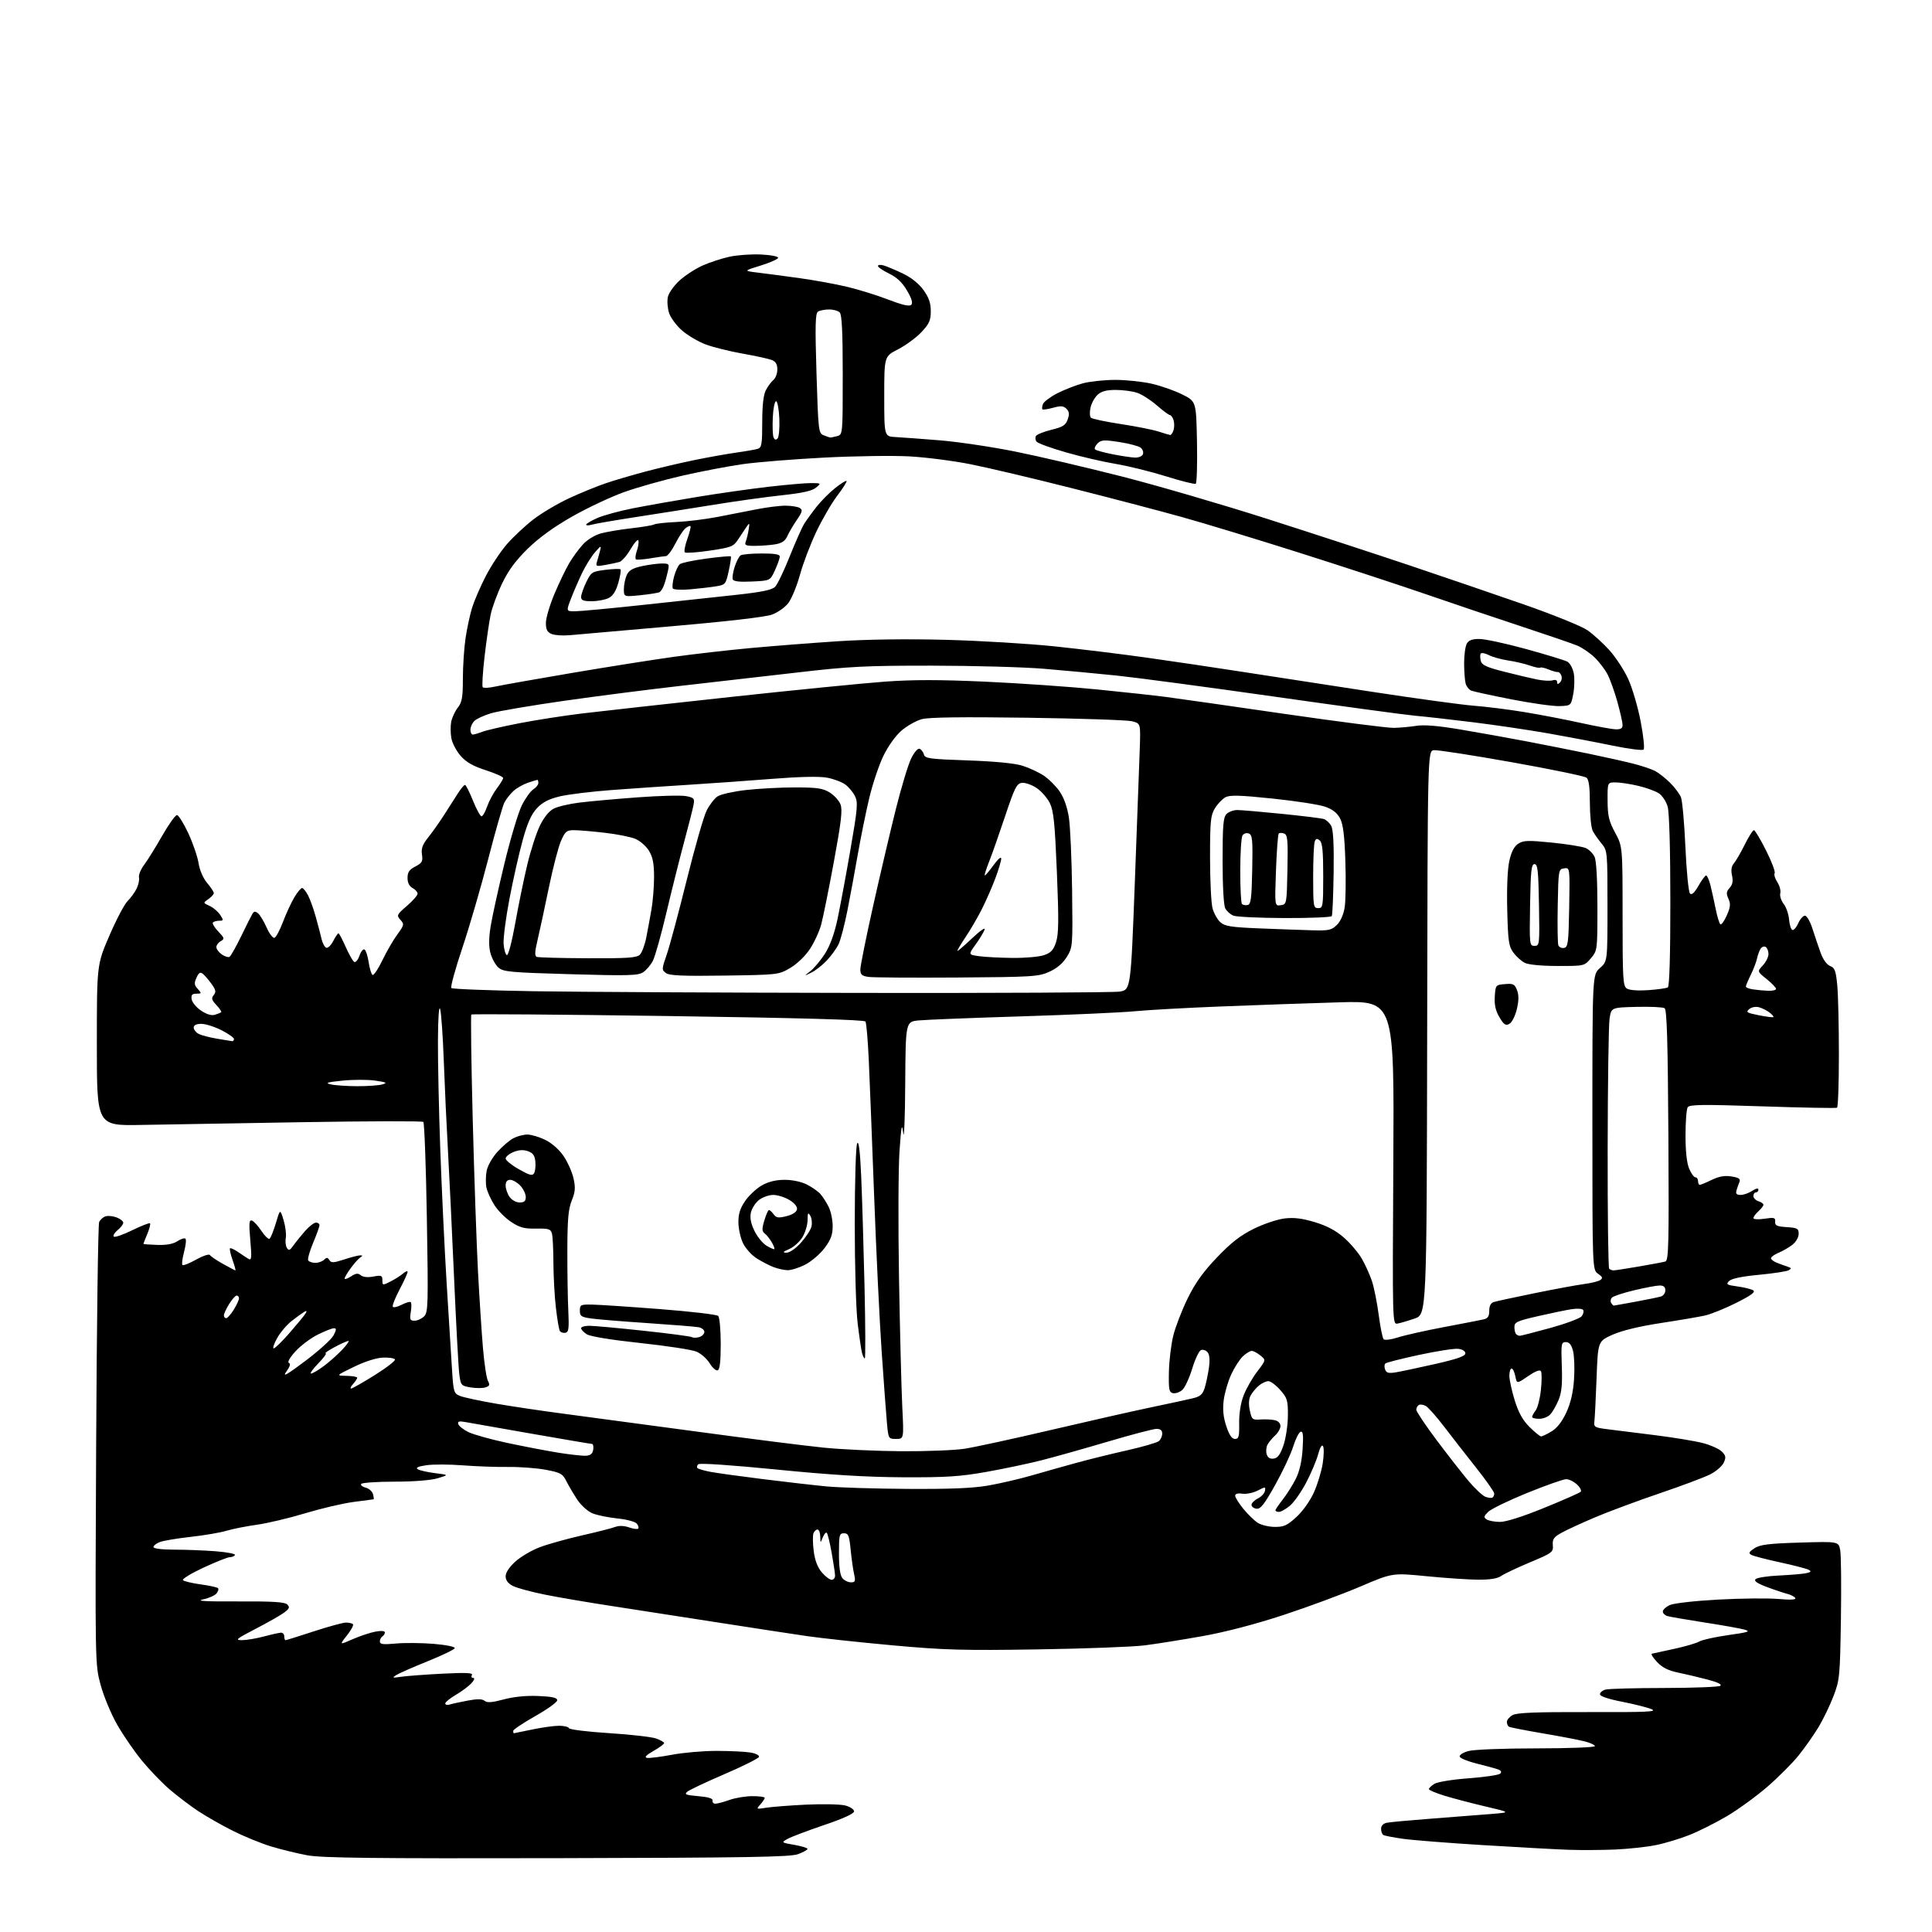 <?xml version="1.0" encoding="UTF-8" standalone="no"?>
<svg 
  version="1.1" 
  xmlns="http://www.w3.org/2000/svg" 
  xmlns:xlink="http://www.w3.org/1999/xlink" 
  xmlns:svg="http://www.w3.org/2000/svg"
  xmlns:rdf="http://www.w3.org/1999/02/22-rdf-syntax-ns#"
  xmlns:cc="http://creativecommons.org/ns#"
  xmlns:dc="http://purl.org/dc/elements/1.1/"
  viewBox="0 0 768 768"
  width="768"
  height="768"
>
<style>svg {background-color: white; }</style>"
<path stroke="none" fill="black" fill-rule="evenodd" d="M221.50,738.65C148.48,738.81 128.00,738.57 122.23,737.52C118.24,736.78 111.74,735.20 107.78,734.00C103.83,732.80 96.98,730.00 92.55,727.77C88.12,725.55 81.89,722.00 78.70,719.88C75.50,717.76 70.41,713.88 67.36,711.26C64.32,708.64 59.37,703.49 56.36,699.82C53.35,696.14 48.92,689.70 46.53,685.50C44.14,681.31 41.20,674.22 39.99,669.75C37.80,661.63 37.80,661.63 38.22,574.57C38.45,526.68 38.99,486.73 39.41,485.79C39.84,484.85 40.98,483.82 41.96,483.51C42.94,483.20 44.92,483.40 46.37,483.95C47.82,484.50 49.00,485.45 49.00,486.06C49.00,486.68 47.99,488.00 46.75,489.00C45.51,490.01 44.83,491.16 45.23,491.56C45.63,491.96 48.93,490.83 52.55,489.05C56.17,487.27 59.36,486.03 59.63,486.29C59.90,486.56 59.42,488.46 58.56,490.51C57.70,492.57 57.00,494.34 57.00,494.47C57.00,494.59 59.47,494.77 62.50,494.87C66.19,494.99 68.83,494.51 70.53,493.39C71.92,492.48 73.36,492.03 73.73,492.40C74.10,492.76 73.84,495.14 73.17,497.67C72.49,500.20 72.20,502.53 72.52,502.86C72.85,503.18 75.30,502.21 77.98,500.70C80.67,499.20 83.12,498.39 83.44,498.90C83.76,499.42 86.10,501.00 88.64,502.42C91.17,503.84 93.40,505.00 93.58,505.00C93.76,505.00 93.25,503.13 92.44,500.84C91.64,498.56 91.18,496.48 91.43,496.23C91.68,495.99 93.15,496.66 94.69,497.73C96.24,498.80 98.11,500.03 98.87,500.47C100.00,501.12 100.11,499.85 99.50,493.01C98.90,486.25 99.02,484.84 100.14,485.19C100.89,485.44 102.58,487.28 103.90,489.28C105.22,491.29 106.67,492.70 107.13,492.42C107.60,492.13 108.73,489.33 109.66,486.20C111.35,480.50 111.35,480.50 112.72,485.00C113.47,487.48 113.87,490.65 113.61,492.05C113.35,493.45 113.54,495.25 114.04,496.05C114.78,497.24 115.24,497.08 116.63,495.10C117.56,493.78 119.64,491.20 121.26,489.35C122.88,487.51 124.84,486.00 125.60,486.00C126.37,486.00 127.00,486.46 127.00,487.03C127.00,487.60 125.86,490.77 124.47,494.07C123.08,497.38 122.20,500.52 122.53,501.04C122.85,501.57 124.13,502.00 125.36,502.00C126.59,502.00 128.16,501.44 128.84,500.76C129.83,499.77 130.26,499.80 130.94,500.91C131.67,502.08 132.58,502.04 136.84,500.65C139.61,499.74 142.47,499.01 143.19,499.02C144.22,499.03 144.23,499.20 143.25,499.83C142.56,500.27 140.87,502.15 139.50,504.01C138.12,505.87 137.00,507.76 137.00,508.22C137.00,508.67 138.13,508.31 139.51,507.40C141.46,506.13 142.32,506.02 143.43,506.94C144.31,507.68 146.20,507.87 148.42,507.45C151.62,506.85 152.00,507.01 152.00,508.91C152.00,511.00 152.08,511.01 155.25,509.41C157.04,508.50 159.29,507.07 160.25,506.22C161.21,505.38 162.01,505.10 162.03,505.60C162.04,506.09 160.59,509.28 158.79,512.68C157.00,516.08 155.82,519.15 156.17,519.50C156.52,519.86 158.15,519.46 159.78,518.61C161.41,517.77 162.99,517.33 163.30,517.63C163.60,517.93 163.60,519.71 163.29,521.59C162.81,524.55 163.01,525.00 164.80,525.00C165.93,525.00 167.64,524.22 168.59,523.27C170.19,521.67 170.27,518.75 169.68,484.10C169.34,463.50 168.70,446.35 168.28,445.98C167.85,445.60 146.35,445.65 120.50,446.08C94.65,446.50 65.62,447.00 56.00,447.18C38.50,447.50 38.50,447.50 38.50,415.50C38.50,383.50 38.50,383.50 43.45,372.01C46.17,365.69 49.43,359.48 50.69,358.22C51.96,356.95 53.59,354.70 54.32,353.21C55.05,351.72 55.47,349.72 55.25,348.77C55.04,347.82 55.96,345.57 57.31,343.77C58.65,341.97 61.87,336.79 64.46,332.25C67.05,327.71 69.70,324.00 70.34,324.01C70.98,324.02 73.00,327.25 74.84,331.20C76.68,335.15 78.52,340.51 78.93,343.10C79.37,345.92 80.75,349.10 82.34,350.99C83.80,352.73 85.00,354.54 85.00,355.02C85.00,355.50 84.03,356.57 82.85,357.39C80.69,358.90 80.69,358.90 83.33,360.11C84.78,360.77 86.66,362.36 87.51,363.65C88.93,365.82 88.91,366.00 87.19,366.00C86.17,366.00 85.03,366.31 84.65,366.68C84.28,367.06 85.22,368.66 86.74,370.25C89.26,372.89 89.35,373.22 87.75,374.12C86.79,374.66 86.00,375.73 86.00,376.49C86.00,377.26 86.97,378.57 88.16,379.40C89.35,380.23 90.74,380.66 91.25,380.34C91.77,380.03 93.85,376.33 95.88,372.13C97.91,367.94 99.93,363.92 100.37,363.20C101.00,362.20 101.50,362.17 102.60,363.08C103.38,363.73 104.91,366.27 105.99,368.72C107.08,371.17 108.48,373.01 109.10,372.80C109.73,372.59 111.25,369.74 112.49,366.46C113.73,363.18 115.75,358.81 116.97,356.75C118.20,354.69 119.59,353.00 120.07,353.00C120.55,353.00 121.63,354.33 122.47,355.95C123.31,357.57 124.72,361.51 125.59,364.70C126.47,367.89 127.50,371.82 127.87,373.43C128.25,375.03 129.08,376.53 129.72,376.74C130.36,376.95 131.60,375.75 132.47,374.06C133.34,372.38 134.27,371.00 134.54,371.00C134.81,371.00 136.09,373.42 137.40,376.37C138.71,379.33 140.23,382.03 140.79,382.37C141.35,382.72 142.29,381.61 142.88,379.92C143.47,378.23 144.38,377.12 144.92,377.45C145.45,377.78 146.19,380.07 146.56,382.54C146.93,385.00 147.62,387.26 148.09,387.55C148.56,387.84 150.30,385.25 151.97,381.79C153.63,378.33 156.31,373.70 157.92,371.50C160.68,367.73 160.75,367.39 159.17,365.64C157.59,363.87 157.72,363.59 161.75,360.11C164.09,358.09 166.00,355.91 166.00,355.26C166.00,354.60 165.10,353.59 164.00,353.00C162.70,352.30 162.00,350.91 162.00,348.99C162.00,346.71 162.70,345.69 165.10,344.45C167.78,343.06 168.14,342.42 167.74,339.69C167.38,337.26 167.96,335.68 170.28,332.81C171.93,330.75 174.79,326.69 176.64,323.79C178.48,320.88 180.94,317.04 182.10,315.25C183.25,313.46 184.49,312.00 184.85,312.01C185.21,312.02 186.63,314.83 188.01,318.26C189.39,321.69 190.92,324.50 191.41,324.50C191.90,324.50 192.91,322.74 193.65,320.59C194.40,318.44 196.13,315.21 197.50,313.41C198.88,311.61 200.00,309.74 200.00,309.26C200.00,308.79 196.88,307.39 193.07,306.16C188.06,304.55 185.31,302.98 183.12,300.49C181.46,298.59 179.80,295.44 179.43,293.49C179.06,291.53 179.04,288.56 179.37,286.88C179.71,285.21 180.89,282.69 181.99,281.28C183.66,279.16 184.00,277.23 184.00,269.81C184.00,264.90 184.48,257.65 185.06,253.69C185.65,249.74 186.83,244.25 187.69,241.50C188.55,238.75 190.98,233.12 193.11,229.00C195.23,224.88 199.03,219.14 201.56,216.25C204.09,213.36 208.83,208.94 212.10,206.42C215.37,203.91 221.75,200.14 226.27,198.04C230.80,195.95 237.31,193.28 240.75,192.12C244.19,190.95 251.25,188.87 256.44,187.49C261.63,186.11 270.29,184.07 275.69,182.96C281.08,181.84 288.65,180.49 292.50,179.94C296.35,179.40 300.29,178.71 301.25,178.41C302.76,177.94 303.00,176.52 303.00,167.88C303.00,161.17 303.47,156.99 304.43,155.13C305.22,153.60 306.57,151.77 307.43,151.05C308.30,150.34 309.00,148.45 309.00,146.86C309.00,144.77 308.37,143.71 306.75,143.09C305.51,142.61 300.29,141.47 295.15,140.56C290.02,139.65 283.45,138.02 280.58,136.94C277.70,135.87 273.50,133.41 271.24,131.48C268.99,129.55 266.63,126.40 265.99,124.48C265.36,122.56 265.13,119.67 265.49,118.05C265.84,116.43 267.96,113.46 270.19,111.45C272.42,109.43 276.56,106.76 279.37,105.52C282.19,104.27 286.98,102.71 290.00,102.05C293.02,101.39 298.65,100.99 302.50,101.17C306.38,101.35 309.42,101.94 309.32,102.49C309.22,103.03 306.07,104.42 302.32,105.58C295.50,107.68 295.50,107.68 301.50,108.40C304.80,108.80 312.23,109.78 318.00,110.59C323.77,111.39 332.19,112.93 336.71,114.00C341.22,115.07 348.58,117.35 353.05,119.08C358.69,121.25 361.50,121.90 362.23,121.17C362.95,120.45 362.44,118.72 360.56,115.52C358.67,112.29 356.53,110.26 353.43,108.75C350.99,107.57 349.00,106.21 349.00,105.73C349.00,105.26 350.01,105.16 351.25,105.51C352.49,105.87 355.90,107.30 358.82,108.69C362.19,110.29 365.22,112.70 367.07,115.26C369.25,118.27 370.00,120.42 370.00,123.69C370.00,127.39 369.41,128.70 366.25,132.05C364.19,134.24 360.02,137.30 357.00,138.85C351.50,141.66 351.50,141.66 351.50,157.58C351.50,173.50 351.50,173.50 356.00,173.74C358.48,173.87 366.35,174.45 373.50,175.03C380.65,175.61 394.15,177.61 403.50,179.49C412.85,181.37 431.98,185.84 446.00,189.42C460.02,193.00 486.12,200.62 504.00,206.34C521.88,212.06 547.30,220.38 560.50,224.81C573.70,229.25 594.03,236.20 605.68,240.25C617.33,244.31 628.73,248.93 631.01,250.51C633.29,252.09 637.22,255.66 639.74,258.44C642.25,261.22 645.64,266.40 647.25,269.94C648.87,273.49 651.10,281.07 652.19,286.80C653.29,292.52 653.81,297.56 653.35,297.98C652.88,298.41 647.33,297.69 641.00,296.39C634.67,295.08 623.20,292.90 615.50,291.54C607.80,290.18 594.30,288.19 585.50,287.10C576.70,286.01 566.36,284.85 562.52,284.51C558.68,284.17 533.70,280.78 507.02,276.98C480.33,273.18 451.98,269.39 444.00,268.56C436.02,267.73 422.98,266.51 415.00,265.85C407.02,265.18 387.00,264.63 370.50,264.61C344.10,264.59 337.68,264.91 317.00,267.32C304.07,268.82 283.38,271.19 271.00,272.59C258.62,273.99 237.69,276.67 224.47,278.55C211.25,280.44 198.11,282.67 195.27,283.51C192.42,284.36 189.40,285.75 188.55,286.60C187.70,287.45 187.00,289.01 187.00,290.07C187.00,291.13 187.42,292.00 187.93,292.00C188.45,292.00 190.14,291.51 191.68,290.91C193.23,290.31 199.90,288.77 206.50,287.49C213.10,286.21 224.35,284.46 231.50,283.60C238.65,282.74 265.20,279.79 290.50,277.05C315.80,274.31 343.38,271.57 351.79,270.96C363.00,270.15 373.67,270.16 391.79,270.98C405.38,271.60 425.27,272.98 436.00,274.05C446.73,275.12 459.10,276.47 463.50,277.05C467.90,277.62 489.05,280.64 510.50,283.76C531.95,286.87 551.52,289.38 554.00,289.34C556.48,289.29 560.52,288.93 563.00,288.53C566.05,288.03 571.69,288.50 580.50,289.98C587.65,291.19 599.35,293.28 606.50,294.64C613.65,296.00 624.90,298.24 631.50,299.60C638.10,300.97 646.18,302.78 649.46,303.62C652.73,304.47 656.56,305.76 657.96,306.49C659.36,307.23 662.01,309.32 663.86,311.14C665.71,312.96 667.67,315.59 668.22,316.98C668.76,318.36 669.56,327.30 669.98,336.83C670.41,346.36 671.22,354.62 671.79,355.19C672.49,355.89 673.55,354.93 675.16,352.12C676.45,349.86 677.82,348.01 678.21,348.01C678.60,348.00 679.36,349.69 679.89,351.75C680.41,353.81 681.36,358.08 681.99,361.23C682.62,364.39 683.48,367.18 683.90,367.44C684.31,367.69 685.46,366.08 686.44,363.85C687.89,360.57 688.01,359.32 687.08,357.27C686.14,355.20 686.22,354.41 687.56,352.94C688.73,351.65 688.99,350.25 688.50,348.00C688.03,345.87 688.27,344.33 689.26,343.18C690.05,342.26 691.99,338.91 693.56,335.75C695.13,332.59 696.77,330.00 697.20,330.00C697.63,330.00 699.80,333.62 702.02,338.04C704.25,342.47 705.79,346.54 705.45,347.09C705.11,347.64 705.58,349.24 706.50,350.65C707.43,352.05 707.96,354.05 707.69,355.09C707.42,356.13 708.02,358.02 709.03,359.31C710.03,360.59 711.00,363.37 711.18,365.49C711.36,367.61 711.95,369.49 712.51,369.67C713.06,369.86 714.11,368.65 714.84,367.00C715.57,365.35 716.77,364.00 717.50,364.00C718.24,364.00 719.59,366.36 720.51,369.25C721.43,372.14 722.89,376.45 723.76,378.84C724.71,381.45 726.21,383.51 727.52,384.01C729.36,384.71 729.79,385.89 730.34,391.67C730.70,395.43 730.99,407.81 730.99,419.19C731.00,430.57 730.66,440.08 730.25,440.33C729.84,440.57 716.50,440.33 700.62,439.79C676.75,438.99 671.58,439.05 670.88,440.16C670.41,440.90 670.02,445.90 670.02,451.28C670.01,457.59 670.51,462.29 671.45,464.53C672.25,466.44 673.37,468.00 673.95,468.00C674.53,468.00 675.00,468.68 675.00,469.50C675.00,470.32 675.31,471.00 675.68,471.00C676.06,471.00 678.20,470.11 680.45,469.02C683.38,467.61 685.60,467.22 688.32,467.66C691.30,468.15 691.96,468.62 691.44,469.89C691.07,470.78 690.55,472.29 690.27,473.25C689.90,474.53 690.34,475.00 691.92,475.00C693.10,475.00 695.18,474.27 696.54,473.38C698.05,472.39 699.00,472.20 699.00,472.88C699.00,473.50 698.55,474.00 698.00,474.00C697.45,474.00 697.00,474.64 697.00,475.43C697.00,476.22 697.90,477.15 699.00,477.50C700.10,477.85 701.00,478.48 701.00,478.91C701.00,479.34 700.10,480.50 699.00,481.50C697.90,482.50 697.00,483.72 697.00,484.22C697.00,484.72 698.95,484.83 701.41,484.46C705.29,483.88 705.79,484.02 705.66,485.65C705.53,487.17 706.34,487.55 710.25,487.80C714.50,488.08 715.00,488.36 715.00,490.48C715.00,491.81 713.92,493.71 712.54,494.79C711.19,495.85 708.71,497.29 707.04,497.98C705.37,498.68 704.00,499.65 704.00,500.14C704.00,500.64 705.01,501.45 706.25,501.94C707.49,502.43 709.40,503.13 710.50,503.49C712.16,504.03 712.25,504.27 711.00,504.96C710.17,505.41 704.85,506.22 699.17,506.76C692.43,507.39 688.32,508.25 687.34,509.23C686.02,510.55 686.39,510.80 690.67,511.38C693.33,511.74 696.13,512.43 696.91,512.92C697.95,513.58 696.17,514.90 690.22,517.89C685.76,520.13 680.17,522.40 677.81,522.93C675.44,523.46 667.49,524.82 660.14,525.94C651.60,527.25 644.68,528.93 640.99,530.58C635.21,533.18 635.21,533.18 634.66,547.84C634.36,555.90 633.97,563.61 633.80,564.98C633.52,567.28 633.88,567.50 639.00,568.14C642.02,568.52 650.52,569.58 657.88,570.50C665.24,571.42 673.79,572.83 676.88,573.63C679.97,574.43 683.37,575.95 684.43,577.00C686.05,578.61 686.18,579.32 685.22,581.42C684.59,582.79 682.19,584.88 679.88,586.06C677.56,587.24 668.53,590.64 659.79,593.60C651.06,596.57 639.54,600.84 634.21,603.10C628.87,605.36 622.82,608.14 620.77,609.28C617.66,611.00 617.08,611.83 617.27,614.25C617.49,617.02 617.07,617.33 608.22,621.04C603.12,623.18 597.95,625.62 596.75,626.46C595.26,627.51 592.30,627.98 587.53,627.95C583.66,627.92 574.42,627.29 567.00,626.56C553.50,625.23 553.50,625.23 540.72,630.69C533.70,633.69 519.97,638.77 510.22,641.98C499.05,645.65 487.14,648.76 478.00,650.39C470.02,651.82 459.68,653.47 455.00,654.06C450.32,654.65 431.20,655.37 412.50,655.66C382.93,656.12 375.44,655.92 355.00,654.06C342.07,652.89 326.77,651.24 321.00,650.41C315.23,649.57 299.25,647.13 285.50,644.98C271.75,642.82 252.85,639.90 243.50,638.47C234.15,637.05 222.05,634.99 216.61,633.89C211.17,632.80 205.43,631.24 203.86,630.43C201.94,629.43 201.00,628.17 201.00,626.59C201.00,625.12 202.46,622.91 204.87,620.74C207.00,618.81 211.38,616.24 214.62,615.02C217.85,613.81 225.36,611.71 231.30,610.36C237.24,609.01 243.19,607.50 244.51,606.99C246.05,606.41 248.04,606.47 250.01,607.15C251.71,607.75 253.37,607.97 253.69,607.64C254.02,607.31 253.77,606.42 253.13,605.66C252.50,604.89 249.02,603.97 245.36,603.60C241.72,603.22 237.25,602.30 235.44,601.54C233.62,600.78 230.93,598.34 229.46,596.12C227.99,593.89 226.05,590.60 225.14,588.79C223.67,585.84 222.83,585.37 217.00,584.27C213.43,583.59 206.68,583.08 202.00,583.14C197.32,583.20 189.16,582.90 183.86,582.49C178.56,582.08 172.07,582.06 169.44,582.46C166.12,582.95 165.09,583.44 166.07,584.04C166.85,584.52 169.95,585.23 172.98,585.60C178.47,586.29 178.47,586.29 173.98,587.63C171.27,588.44 164.48,588.98 156.81,588.98C149.83,588.99 143.87,589.40 143.57,589.89C143.26,590.38 144.08,591.05 145.39,591.38C146.69,591.71 148.00,592.88 148.29,593.99C148.58,595.10 148.66,596.00 148.48,596.00C148.30,596.00 144.62,596.49 140.32,597.08C136.02,597.67 127.37,599.71 121.10,601.61C114.82,603.51 106.27,605.53 102.10,606.11C97.92,606.69 92.47,607.77 90.00,608.51C87.53,609.25 81.14,610.34 75.81,610.93C70.48,611.52 64.97,612.44 63.56,612.98C62.15,613.51 61.00,614.41 61.00,614.98C61.00,615.59 64.29,616.00 69.25,616.01C73.79,616.01 81.20,616.30 85.72,616.65C90.24,617.00 93.70,617.68 93.41,618.15C93.12,618.62 92.20,619.00 91.36,619.00C90.53,619.00 85.81,620.87 80.88,623.16C75.96,625.45 72.29,627.69 72.75,628.15C73.20,628.60 76.37,629.35 79.79,629.82C83.21,630.29 86.29,630.96 86.64,631.31C87.00,631.66 86.73,632.62 86.05,633.43C85.38,634.25 82.95,635.32 80.66,635.80C77.73,636.43 81.87,636.66 94.69,636.59C108.41,636.52 113.20,636.82 114.19,637.80C115.27,638.88 115.06,639.44 113.01,640.99C111.64,642.02 106.56,644.92 101.71,647.43C93.91,651.48 93.27,652.00 96.20,651.99C98.01,651.98 101.97,651.31 105.00,650.50C108.03,649.69 111.06,649.02 111.75,649.01C112.44,649.01 113.00,649.67 113.00,650.50C113.00,651.33 113.23,652.00 113.51,652.00C113.80,652.00 118.83,650.42 124.71,648.50C130.59,646.58 136.35,645.00 137.53,645.00C138.70,645.00 139.95,645.29 140.31,645.64C140.66,645.99 139.58,648.00 137.91,650.11C134.88,653.95 134.88,653.95 140.19,651.61C143.11,650.33 147.19,648.97 149.25,648.60C151.51,648.18 153.00,648.30 153.00,648.90C153.00,649.44 152.55,650.16 152.00,650.50C151.45,650.84 151.00,651.75 151.00,652.52C151.00,653.64 152.28,653.80 157.35,653.33C160.84,653.01 167.62,653.06 172.40,653.46C177.40,653.88 180.96,654.61 180.77,655.18C180.59,655.72 175.73,658.07 169.97,660.39C164.21,662.71 158.60,665.17 157.50,665.87C155.75,666.97 156.01,667.06 159.50,666.54C161.70,666.21 169.08,665.66 175.91,665.31C185.20,664.84 188.14,664.97 187.60,665.84C187.20,666.48 187.43,667.00 188.10,667.00C188.83,667.00 188.56,667.83 187.41,669.10C186.36,670.26 183.59,672.33 181.25,673.70C178.91,675.07 177.00,676.63 177.00,677.16C177.00,677.70 177.79,677.89 178.75,677.58C179.71,677.28 182.93,676.58 185.90,676.02C189.76,675.29 191.67,675.31 192.64,676.11C193.64,676.94 195.58,676.80 200.24,675.55C204.25,674.47 209.20,673.98 214.00,674.19C219.56,674.42 221.50,674.86 221.50,675.88C221.50,676.64 217.56,679.48 212.75,682.19C207.94,684.91 204.00,687.55 204.00,688.06C204.00,688.58 204.11,689.00 204.25,689.00C204.39,689.00 207.65,688.33 211.50,687.52C215.35,686.70 220.15,686.03 222.17,686.02C224.18,686.01 225.98,686.44 226.17,686.98C226.35,687.52 233.47,688.40 242.00,688.94C250.53,689.48 258.96,690.44 260.75,691.06C262.54,691.68 264.00,692.52 264.00,692.91C264.00,693.31 262.09,694.71 259.75,696.04C256.88,697.67 256.04,698.55 257.16,698.78C258.07,698.96 262.51,698.41 267.02,697.56C271.53,696.70 279.56,696.00 284.86,696.01C290.16,696.02 296.20,696.30 298.29,696.65C300.40,697.00 301.91,697.76 301.71,698.39C301.51,699.00 295.38,702.07 288.08,705.21C280.78,708.35 274.10,711.50 273.24,712.21C271.91,713.30 272.57,713.58 277.58,714.00C281.58,714.34 283.42,714.91 283.25,715.75C283.11,716.44 283.62,717.00 284.37,717.00C285.13,717.00 287.66,716.33 290.00,715.50C292.34,714.67 296.44,714.00 299.13,714.00C301.81,714.00 304.00,714.30 304.00,714.67C304.00,715.04 303.21,716.22 302.25,717.30C300.54,719.21 300.58,719.24 304.50,718.61C306.70,718.25 313.90,717.69 320.50,717.37C327.10,717.06 334.07,717.21 336.00,717.71C337.93,718.21 339.50,719.26 339.50,720.04C339.50,720.95 335.25,722.89 327.50,725.52C320.90,727.76 314.38,730.23 313.00,731.02C310.53,732.43 310.57,732.46 315.75,733.36C318.64,733.87 321.00,734.59 321.00,734.97C321.00,735.35 319.31,736.29 317.25,737.05C314.17,738.20 297.16,738.48 221.50,738.65zM642.00,735.22C636.77,735.44 628.45,735.49 623.50,735.32C618.55,735.14 603.25,734.31 589.50,733.46C575.75,732.62 561.41,731.48 557.64,730.95C553.86,730.41 550.37,729.73 549.88,729.43C549.40,729.13 549.00,728.02 549.00,726.96C549.00,725.77 549.86,724.86 551.25,724.58C552.49,724.32 560.70,723.57 569.50,722.90C578.30,722.24 588.88,721.41 593.00,721.07C600.50,720.45 600.50,720.45 590.50,718.10C585.00,716.81 577.69,714.89 574.25,713.84C570.81,712.78 568.00,711.60 568.00,711.20C568.00,710.80 568.98,709.87 570.19,709.11C571.43,708.34 577.36,707.38 583.87,706.89C590.20,706.42 595.81,705.59 596.35,705.05C597.00,704.40 596.74,703.84 595.62,703.41C594.67,703.04 590.92,702.02 587.28,701.12C583.63,700.23 580.48,698.97 580.26,698.31C580.04,697.64 581.53,696.67 583.69,696.07C585.86,695.47 597.48,695.01 610.75,695.01C623.54,695.00 634.00,694.60 634.00,694.12C634.00,693.63 632.09,692.76 629.75,692.18C627.41,691.59 619.90,690.16 613.07,689.00C606.23,687.84 600.26,686.66 599.82,686.39C599.37,686.11 599.00,685.25 599.00,684.48C599.00,683.70 600.01,682.49 601.25,681.79C602.95,680.82 610.39,680.52 631.50,680.58C654.76,680.66 658.99,680.46 656.50,679.42C654.85,678.73 649.56,677.40 644.75,676.46C639.29,675.39 636.00,674.28 636.00,673.49C636.00,672.80 637.01,671.96 638.25,671.63C639.49,671.30 649.95,671.01 661.50,671.00C673.05,670.98 683.08,670.60 683.80,670.15C684.65,669.61 682.91,668.75 678.80,667.66C675.33,666.75 670.04,665.49 667.03,664.87C663.10,664.06 660.75,662.87 658.68,660.65C657.09,658.96 656.18,657.48 656.65,657.37C657.12,657.27 661.10,656.40 665.50,655.45C669.90,654.50 674.40,653.18 675.50,652.52C676.60,651.87 681.77,650.72 686.99,649.98C695.07,648.84 696.04,648.52 693.49,647.80C691.85,647.34 684.65,646.05 677.50,644.95C670.35,643.84 663.71,642.69 662.75,642.40C661.79,642.11 661.00,641.29 661.00,640.59C661.00,639.89 662.24,638.75 663.75,638.04C665.31,637.32 673.64,636.37 683.00,635.86C692.08,635.37 702.83,635.26 706.89,635.61C711.81,636.05 714.07,635.92 713.65,635.24C713.30,634.68 711.87,633.93 710.47,633.58C709.07,633.23 705.42,632.01 702.37,630.86C698.47,629.40 697.13,628.47 697.87,627.73C698.45,627.15 702.66,626.50 707.21,626.29C711.77,626.07 716.62,625.66 717.99,625.37C719.92,624.96 720.14,624.66 718.99,624.02C718.17,623.57 713.04,622.24 707.59,621.06C702.15,619.89 697.01,618.55 696.19,618.09C694.97,617.40 695.20,616.92 697.42,615.46C699.65,614.00 702.98,613.58 715.51,613.20C730.86,612.74 730.86,612.74 731.51,616.21C731.87,618.12 731.99,630.44 731.79,643.59C731.43,666.42 731.30,667.80 728.84,674.24C727.42,677.95 724.73,683.50 722.88,686.58C721.02,689.66 717.47,694.71 715.00,697.79C712.52,700.88 706.90,706.51 702.51,710.30C698.12,714.09 690.93,719.33 686.52,721.93C682.11,724.54 675.41,727.90 671.64,729.41C667.86,730.92 661.78,732.75 658.14,733.48C654.49,734.21 647.23,734.99 642.00,735.22zM338.25,629.00C339.99,629.00 340.15,628.58 339.52,625.75C339.11,623.96 338.49,619.58 338.14,616.00C337.59,610.38 337.23,609.50 335.50,609.50C333.66,609.50 333.50,610.17 333.50,617.60C333.50,622.99 333.96,626.25 334.87,627.35C335.63,628.26 337.15,629.00 338.25,629.00zM330.59,628.00C331.37,628.00 331.98,627.21 331.95,626.25C331.92,625.29 331.31,621.23 330.59,617.23C329.88,613.23 329.01,609.68 328.67,609.33C328.32,608.99 327.61,609.79 327.08,611.10C326.13,613.50 326.13,613.50 326.06,610.75C326.03,609.24 325.54,608.00 324.97,608.00C324.40,608.00 323.68,608.68 323.36,609.52C323.04,610.35 323.08,613.50 323.46,616.53C323.92,620.22 324.97,623.00 326.66,625.01C328.05,626.65 329.81,628.00 330.59,628.00zM506.77,606.97C510.39,607.00 511.71,606.38 515.39,603.00C517.88,600.70 520.83,596.54 522.31,593.24C523.73,590.07 525.30,584.92 525.79,581.79C526.28,578.66 526.34,575.55 525.93,574.88C525.46,574.12 524.72,575.35 523.99,578.08C523.34,580.51 521.22,585.55 519.27,589.28C517.32,593.01 514.40,597.17 512.78,598.53C511.17,599.89 509.21,601.00 508.42,601.00C507.64,601.00 507.00,600.73 507.00,600.39C507.00,600.06 508.29,598.15 509.87,596.14C511.44,594.14 513.76,590.48 515.03,588.00C516.56,584.98 517.47,581.07 517.80,576.12C518.17,570.45 517.99,568.84 517.01,569.16C516.32,569.39 514.99,572.04 514.06,575.04C513.13,578.05 509.92,584.89 506.93,590.24C502.64,597.94 501.08,599.93 499.50,599.74C498.40,599.61 497.50,598.92 497.50,598.22C497.50,597.51 498.62,596.37 499.99,595.69C501.36,595.01 502.64,593.64 502.83,592.65C503.16,590.95 503.01,590.94 499.95,592.52C498.18,593.44 495.44,594.00 493.87,593.77C492.05,593.50 491.00,593.79 491.00,594.57C491.00,595.24 492.46,597.58 494.25,599.78C496.04,601.97 498.62,604.48 500.00,605.36C501.38,606.23 504.42,606.96 506.77,606.97zM596.31,604.98C598.66,604.99 605.35,602.86 613.81,599.41C621.34,596.34 627.88,593.47 628.33,593.03C628.79,592.59 628.14,591.28 626.89,590.12C625.65,588.95 623.70,588.00 622.56,588.00C621.43,588.01 614.45,590.47 607.06,593.47C599.68,596.47 592.70,599.86 591.56,601.00C589.79,602.78 589.71,603.20 591.00,604.02C591.83,604.54 594.21,604.98 596.31,604.98zM593.25,595.32C593.66,595.08 593.99,594.35 593.98,593.69C593.97,593.04 590.71,588.39 586.73,583.37C582.75,578.35 577.02,571.00 574.00,567.04C570.98,563.07 567.70,559.39 566.73,558.87C565.76,558.34 564.52,558.18 563.98,558.51C563.44,558.85 563.00,559.70 563.00,560.40C563.00,561.11 566.68,566.60 571.17,572.60C575.67,578.59 581.39,585.91 583.89,588.86C586.39,591.81 589.35,594.57 590.47,595.00C591.59,595.42 592.84,595.57 593.25,595.32zM361.00,591.86C377.91,591.96 386.88,591.58 392.98,590.50C397.64,589.68 405.29,587.90 409.98,586.55C414.67,585.19 422.55,582.97 427.50,581.61C432.45,580.24 441.63,577.97 447.90,576.56C454.17,575.15 459.91,573.49 460.65,572.87C461.39,572.26 462.00,570.91 462.00,569.88C462.00,568.59 461.28,568.00 459.74,568.00C458.49,568.00 449.83,570.27 440.49,573.04C431.14,575.81 419.23,579.16 414.00,580.49C408.77,581.82 398.88,583.90 392.00,585.12C381.61,586.96 376.04,587.32 359.00,587.24C344.24,587.17 330.11,586.30 308.50,584.15C290.68,582.38 278.12,581.53 277.57,582.07C277.05,582.56 276.92,583.25 277.27,583.60C277.62,583.95 279.96,584.62 282.46,585.09C284.97,585.56 294.35,586.86 303.32,587.98C312.28,589.10 323.64,590.40 328.56,590.87C333.48,591.34 348.07,591.79 361.00,591.86zM506.34,579.81C507.94,579.58 508.95,578.19 510.21,574.50C511.14,571.75 511.93,566.48 511.96,562.78C512.00,556.67 511.72,555.75 508.90,552.53C507.19,550.59 505.05,549.01 504.15,549.03C503.24,549.05 501.55,549.86 500.40,550.82C499.24,551.79 497.78,553.55 497.15,554.72C496.41,556.11 496.29,558.21 496.82,560.68C497.59,564.27 497.84,564.49 501.07,564.27C502.96,564.14 505.51,564.26 506.75,564.54C508.08,564.83 509.00,565.79 509.00,566.86C509.00,567.87 508.06,569.54 506.91,570.58C505.76,571.63 504.38,573.29 503.85,574.28C503.32,575.27 503.18,576.98 503.53,578.10C503.96,579.46 504.88,580.02 506.34,579.81zM233.00,578.67C234.76,578.55 235.59,577.84 235.82,576.25C236.00,575.01 235.77,573.99 235.32,573.99C234.87,573.98 224.15,572.16 211.50,569.95C198.85,567.73 186.98,565.64 185.12,565.31C182.49,564.83 181.83,565.01 182.17,566.10C182.41,566.87 184.21,568.29 186.16,569.26C188.11,570.23 195.06,572.17 201.60,573.57C208.15,574.96 217.32,576.73 222.00,577.48C226.68,578.23 231.62,578.77 233.00,578.67zM358.31,576.89C368.10,576.95 379.35,576.51 383.31,575.92C387.26,575.32 402.65,571.98 417.50,568.50C432.35,565.02 450.35,560.94 457.50,559.45C464.65,557.95 472.16,556.33 474.18,555.84C477.12,555.14 478.06,554.31 478.88,551.73C479.43,549.95 480.19,546.36 480.56,543.74C481.00,540.62 480.82,538.49 480.04,537.55C479.39,536.76 478.21,536.37 477.42,536.67C476.64,536.97 475.06,540.28 473.93,544.02C472.79,547.76 471.03,551.57 470.01,552.50C468.98,553.42 467.33,554.01 466.32,553.81C464.72,553.48 464.52,552.45 464.66,545.35C464.75,540.90 465.54,534.38 466.41,530.88C467.29,527.37 469.86,520.73 472.12,516.12C475.11,510.02 478.27,505.60 483.76,499.85C489.40,493.95 493.10,491.07 498.40,488.46C502.31,486.53 507.82,484.68 510.65,484.35C514.42,483.91 517.66,484.31 522.74,485.85C527.52,487.30 531.09,489.20 534.24,491.98C536.76,494.19 539.93,497.92 541.29,500.25C542.65,502.59 544.47,506.58 545.33,509.13C546.19,511.67 547.41,517.75 548.05,522.63C548.68,527.51 549.57,531.89 550.01,532.36C550.46,532.84 552.98,532.52 555.66,531.66C558.32,530.79 566.58,528.94 574.00,527.54C581.42,526.14 588.51,524.76 589.75,524.48C591.45,524.09 592.00,523.25 592.00,521.05C592.00,519.15 592.61,517.94 593.75,517.59C594.71,517.28 602.02,515.70 610.00,514.07C617.98,512.44 626.80,510.81 629.62,510.44C632.44,510.08 635.36,509.36 636.12,508.84C637.23,508.09 637.06,507.61 635.25,506.33C633.00,504.76 633.00,504.76 633.00,446.10C633.00,387.45 633.00,387.45 636.00,384.81C639.00,382.18 639.00,382.18 639.00,360.17C639.00,338.52 638.96,338.11 636.65,335.33C635.36,333.77 633.78,331.52 633.15,330.32C632.52,329.11 632.00,324.11 632.00,319.19C632.00,313.00 631.59,309.91 630.68,309.15C629.95,308.54 616.56,305.77 600.93,302.99C585.29,300.20 571.38,298.05 570.00,298.21C567.50,298.50 567.50,298.50 567.32,410.50C567.13,522.50 567.13,522.50 562.32,524.15C559.67,525.06 556.60,525.96 555.50,526.15C553.52,526.50 553.50,526.04 553.87,462.15C554.23,397.80 554.23,397.80 532.37,398.44C520.34,398.79 499.25,399.53 485.50,400.08C471.75,400.62 456.23,401.49 451.00,401.99C445.77,402.50 425.52,403.41 406.00,404.02C386.48,404.62 368.14,405.35 365.25,405.63C360.00,406.14 360.00,406.14 359.84,430.82C359.76,444.39 359.40,453.25 359.06,450.50C358.52,446.22 358.30,447.23 357.57,457.50C357.10,464.10 357.01,486.82 357.37,508.00C357.74,529.17 358.32,552.24 358.67,559.25C359.31,572.00 359.31,572.00 356.23,572.00C353.19,572.00 353.15,571.94 352.58,565.75C352.26,562.31 351.30,549.40 350.46,537.06C349.62,524.72 348.27,496.82 347.47,475.06C346.66,453.30 345.71,429.12 345.35,421.31C344.99,413.51 344.40,406.65 344.04,406.07C343.60,405.36 318.06,404.65 265.64,403.89C222.88,403.28 187.66,403.01 187.37,403.30C187.08,403.59 187.33,422.43 187.92,445.16C188.51,467.90 189.46,495.05 190.01,505.50C190.57,515.95 191.45,529.56 191.97,535.73C192.49,541.91 193.38,547.84 193.96,548.92C194.81,550.51 194.63,550.98 192.96,551.51C191.83,551.87 189.17,551.87 187.04,551.51C183.30,550.88 183.15,550.69 182.57,546.18C182.24,543.60 181.30,526.20 180.48,507.50C179.66,488.80 178.56,466.07 178.05,457.00C177.53,447.93 176.80,432.23 176.43,422.12C176.06,412.02 175.40,402.57 174.97,401.12C174.49,399.54 174.14,404.45 174.09,413.54C174.04,421.82 174.46,441.39 175.02,457.04C175.58,472.69 176.73,496.75 177.57,510.50C178.41,524.25 179.37,539.63 179.70,544.69C180.26,553.41 180.42,553.93 182.89,554.92C184.33,555.49 190.68,556.86 197.00,557.95C203.32,559.04 215.47,560.85 224.00,561.97C232.53,563.09 256.38,566.29 277.00,569.08C297.62,571.88 320.35,574.75 327.50,575.47C334.65,576.18 348.51,576.82 358.31,576.89zM490.92,572.00C492.43,572.00 492.67,571.09 492.59,565.75C492.53,561.85 493.20,557.69 494.36,554.69C495.38,552.04 497.80,547.79 499.74,545.25C503.27,540.63 503.27,540.63 501.02,538.82C499.79,537.82 498.24,537.00 497.58,537.00C496.92,537.00 495.34,537.96 494.08,539.14C492.81,540.32 490.72,543.56 489.44,546.34C488.15,549.11 486.80,553.74 486.44,556.62C485.98,560.33 486.28,563.32 487.47,566.92C488.65,570.47 489.69,572.00 490.92,572.00zM612.63,571.00C613.11,570.99 614.99,570.08 616.82,568.97C619.00,567.64 621.00,565.05 622.67,561.42C624.39,557.65 625.36,553.44 625.71,548.20C625.99,543.96 625.80,538.92 625.30,537.00C624.64,534.52 623.81,533.50 622.44,533.50C620.63,533.50 620.52,534.15 620.84,543.06C621.10,550.25 620.78,553.59 619.55,556.53C618.66,558.67 617.20,561.23 616.31,562.21C615.42,563.20 613.41,564.00 611.85,564.00C610.28,564.00 609.01,563.66 609.03,563.25C609.05,562.84 609.69,561.67 610.46,560.65C611.23,559.64 612.17,555.96 612.54,552.48C612.91,549.00 612.91,545.67 612.55,545.07C612.11,544.37 610.30,545.08 607.42,547.05C602.97,550.11 602.97,550.11 602.36,547.06C602.03,545.38 601.36,544.00 600.88,544.00C600.39,544.00 600.00,545.30 600.00,546.89C600.00,548.49 600.95,552.86 602.11,556.62C603.62,561.52 605.29,564.53 607.99,567.23C610.07,569.30 612.16,571.00 612.63,571.00zM139.60,551.96C140.09,551.94 144.32,549.53 149.00,546.61C153.68,543.68 157.28,540.88 157.00,540.39C156.72,539.90 154.57,539.57 152.20,539.67C149.61,539.77 145.05,541.22 140.70,543.34C133.50,546.84 133.50,546.84 137.75,546.92C140.09,546.96 142.00,547.30 142.00,547.67C142.00,548.04 141.26,549.17 140.35,550.17C139.43,551.18 139.10,551.98 139.60,551.96zM121.39,540.98C126.74,536.96 131.78,532.39 132.59,530.83C133.77,528.54 133.80,528.00 132.72,528.00C131.99,528.00 129.08,529.15 126.26,530.56C123.44,531.96 119.45,534.98 117.39,537.25C115.19,539.68 114.14,541.55 114.84,541.78C115.62,542.04 115.29,543.19 113.83,545.24C112.16,547.58 113.93,546.59 121.39,540.98zM123.65,546.00C124.23,546.00 126.45,544.71 128.60,543.12C130.74,541.54 134.05,538.62 135.95,536.62C137.84,534.63 138.97,533.02 138.45,533.05C137.93,533.07 135.47,534.17 133.00,535.50C130.53,536.83 128.93,537.93 129.45,537.95C129.98,537.98 128.65,539.80 126.50,542.00C124.35,544.20 123.07,546.00 123.65,546.00zM555.01,545.50C557.07,545.15 564.09,543.66 570.63,542.18C579.29,540.21 582.50,539.08 582.50,537.99C582.50,537.10 581.37,536.37 579.66,536.18C578.10,536.00 571.13,537.08 564.16,538.58C557.20,540.08 551.15,541.61 550.72,541.99C550.29,542.36 550.23,543.45 550.60,544.40C551.13,545.79 552.01,546.01 555.01,545.50zM285.28,544.73C284.61,544.96 283.17,543.69 282.09,541.91C281.01,540.13 278.65,538.05 276.84,537.29C275.04,536.53 265.00,534.99 254.53,533.87C242.95,532.63 234.62,531.27 233.25,530.39C232.01,529.60 231.00,528.51 231.00,527.98C231.00,527.44 232.46,527.01 234.25,527.02C236.04,527.02 245.74,527.91 255.80,528.99C265.87,530.07 274.54,531.21 275.06,531.54C275.59,531.86 276.91,531.84 278.01,531.50C279.10,531.15 280.00,530.23 280.00,529.45C280.00,528.67 278.99,527.84 277.75,527.60C276.51,527.36 267.40,526.63 257.50,525.96C247.60,525.30 237.47,524.47 235.00,524.12C231.04,523.55 230.50,523.17 230.50,520.99C230.50,518.66 230.81,518.51 235.50,518.60C238.25,518.65 250.40,519.46 262.50,520.40C274.60,521.34 284.95,522.55 285.50,523.10C286.05,523.65 286.50,528.65 286.50,534.21C286.50,541.28 286.13,544.45 285.28,544.73zM343.77,540.00C343.47,540.00 342.96,538.97 342.64,537.71C342.33,536.45 341.55,531.16 340.92,525.96C340.28,520.71 339.77,503.07 339.78,486.34C339.79,469.41 340.21,455.44 340.74,454.50C341.38,453.36 341.89,457.57 342.34,467.66C342.70,475.82 343.29,495.44 343.66,511.25C344.02,527.06 344.07,540.00 343.77,540.00zM108.81,536.00C109.33,536.00 112.21,533.19 115.20,529.75C118.19,526.31 121.02,522.87 121.48,522.10C122.09,521.06 121.94,520.91 120.90,521.51C120.13,521.97 117.92,523.56 116.00,525.06C114.07,526.55 111.45,529.63 110.18,531.89C108.91,534.15 108.30,536.00 108.81,536.00zM604.14,531.00C604.58,531.00 610.01,529.60 616.22,527.90C622.42,526.19 628.05,524.10 628.72,523.25C629.39,522.40 629.67,521.27 629.34,520.74C629.01,520.20 626.95,520.07 624.62,520.44C622.36,520.80 616.34,522.05 611.25,523.22C603.08,525.09 602.00,525.59 602.00,527.50C602.00,528.69 602.30,529.97 602.67,530.33C603.03,530.70 603.69,531.00 604.14,531.00zM224.75,529.81C223.89,529.97 222.90,529.65 222.55,529.09C222.20,528.52 221.49,524.33 220.97,519.78C220.44,515.23 220.01,507.23 219.99,502.00C219.98,496.77 219.72,491.55 219.41,490.39C218.91,488.54 218.14,488.30 213.10,488.39C208.41,488.48 206.61,488.00 203.19,485.74C200.89,484.22 197.87,481.17 196.48,478.96C195.08,476.75 193.67,473.62 193.35,472.01C193.03,470.39 193.07,467.45 193.44,465.48C193.82,463.45 195.69,460.13 197.73,457.88C199.72,455.67 202.60,453.22 204.13,452.44C205.65,451.65 208.13,451.00 209.63,451.00C211.14,451.00 214.32,451.94 216.70,453.10C219.30,454.35 222.23,456.92 223.99,459.49C225.61,461.84 227.40,465.84 227.97,468.37C228.81,472.12 228.68,473.75 227.28,477.23C225.92,480.62 225.56,484.71 225.53,497.00C225.51,505.52 225.68,516.33 225.91,521.00C226.25,528.12 226.06,529.55 224.75,529.81zM89.92,524.00C90.42,524.00 91.77,522.48 92.92,520.63C94.06,518.78 95.00,516.75 95.00,516.13C95.00,515.51 94.59,515.00 94.08,515.00C93.58,515.00 92.23,516.52 91.08,518.37C89.94,520.22 89.00,522.25 89.00,522.87C89.00,523.49 89.41,524.00 89.92,524.00zM641.45,519.00C641.63,519.00 645.54,518.30 650.14,517.45C654.74,516.60 659.29,515.67 660.25,515.38C661.21,515.10 662.00,514.00 662.00,512.93C662.00,511.59 661.31,511.00 659.75,511.01C658.51,511.01 653.98,511.86 649.67,512.89C645.36,513.92 641.37,515.23 640.81,515.79C640.24,516.36 640.08,517.31 640.45,517.91C640.82,518.51 641.27,519.00 641.45,519.00zM313.04,504.92C311.64,504.88 309.13,504.32 307.45,503.67C305.78,503.03 302.79,501.48 300.81,500.23C298.83,498.99 296.39,496.29 295.38,494.23C294.38,492.18 293.54,488.44 293.53,485.91C293.51,482.51 294.21,480.31 296.26,477.34C297.78,475.15 300.77,472.37 302.90,471.18C305.48,469.72 308.49,469.00 311.93,469.00C315.01,469.00 318.57,469.76 320.79,470.89C322.83,471.94 325.23,473.62 326.13,474.64C327.03,475.66 328.49,477.94 329.38,479.70C330.27,481.46 331.00,484.91 331.00,487.37C331.00,490.87 330.29,492.79 327.74,496.17C325.94,498.55 322.47,501.51 320.02,502.75C317.58,503.99 314.43,504.97 313.04,504.92zM641.42,505.00C642.01,505.00 646.55,504.30 651.50,503.45C656.45,502.60 661.17,501.71 662.00,501.47C663.31,501.08 663.46,494.81 663.21,451.29C662.98,413.87 662.61,401.37 661.71,400.78C661.04,400.35 656.00,400.11 650.50,400.25C640.50,400.50 640.50,400.50 639.82,405.00C639.45,407.48 639.11,430.69 639.07,456.58C639.03,482.48 639.30,503.97 639.67,504.33C640.03,504.70 640.82,505.00 641.42,505.00zM312.63,497.96C313.88,497.98 316.25,496.36 318.36,494.03C320.33,491.84 322.23,488.95 322.56,487.60C322.90,486.25 322.70,484.32 322.12,483.32C321.23,481.79 321.06,482.05 321.03,485.00C321.01,486.93 320.09,489.99 318.98,491.81C317.87,493.63 315.51,495.75 313.73,496.52C311.17,497.63 310.95,497.93 312.63,497.96zM307.81,496.53C307.99,496.34 307.54,495.15 306.82,493.87C306.09,492.59 304.85,491.02 304.06,490.39C302.85,489.43 302.81,488.57 303.85,485.12C304.52,482.85 305.35,481.00 305.68,481.00C306.01,481.00 306.84,481.77 307.53,482.70C308.56,484.12 309.42,484.25 312.63,483.45C314.98,482.87 316.61,481.83 316.81,480.78C317.01,479.69 315.91,478.30 313.82,477.03C311.99,475.92 309.10,475.01 307.38,475.00C305.67,475.00 303.12,475.91 301.71,477.01C300.30,478.12 298.86,480.38 298.49,482.03C298.04,484.10 298.47,486.34 299.89,489.26C301.01,491.59 303.18,494.26 304.71,495.18C306.23,496.10 307.62,496.71 307.81,496.53zM206.56,478.00C208.40,478.00 209.00,477.47 209.00,475.81C209.00,474.61 208.02,472.59 206.83,471.31C205.63,470.04 203.83,469.00 202.83,469.00C201.59,469.00 201.00,469.74 201.00,471.28C201.00,472.53 201.70,474.56 202.56,475.78C203.44,477.04 205.17,478.00 206.56,478.00zM212.31,466.36C212.76,465.59 212.98,463.51 212.81,461.75C212.58,459.31 211.86,458.31 209.84,457.61C208.02,456.97 206.21,457.08 204.09,457.96C202.39,458.67 201.00,459.82 201.00,460.52C201.00,461.23 203.36,463.15 206.25,464.79C210.52,467.21 211.65,467.51 212.31,466.36zM142.00,431.78C146.12,431.79 150.62,431.47 152.00,431.07C154.09,430.45 153.63,430.21 149.15,429.56C146.20,429.13 140.35,429.14 136.15,429.57C129.98,430.20 129.08,430.48 131.50,431.06C133.15,431.44 137.88,431.77 142.00,431.78zM92.25,413.88C92.66,413.95 93.00,413.56 93.00,413.02C93.00,412.48 90.76,410.90 88.03,409.52C85.30,408.13 81.70,407.00 80.03,407.00C78.04,407.00 77.00,407.50 77.00,408.46C77.00,409.27 77.87,410.39 78.93,410.96C79.99,411.53 83.26,412.39 86.18,412.88C89.11,413.37 91.84,413.82 92.25,413.88zM599.99,407.01C598.50,407.80 597.80,407.33 596.04,404.35C594.50,401.74 593.99,399.43 594.20,396.11C594.50,391.57 594.55,391.50 598.25,391.19C601.56,390.92 602.13,391.21 603.05,393.64C603.80,395.61 603.77,397.79 602.95,401.22C602.29,403.94 601.00,406.46 599.99,407.01zM704.93,404.31C705.16,404.13 704.49,403.31 703.43,402.50C702.37,401.68 700.48,400.74 699.24,400.40C697.93,400.04 696.28,400.35 695.34,401.14C693.90,402.33 694.35,402.62 699.10,403.57C702.07,404.16 704.69,404.49 704.93,404.31zM85.42,403.39C86.56,403.04 87.69,402.58 87.92,402.37C88.15,402.16 87.30,400.88 86.02,399.53C84.13,397.51 83.93,396.79 84.95,395.56C85.95,394.35 85.80,393.53 84.14,391.20C83.01,389.62 81.47,387.80 80.70,387.17C79.60,386.25 79.07,386.55 78.12,388.64C77.12,390.83 77.20,391.57 78.62,393.13C80.22,394.90 80.20,395.00 78.09,395.00C76.36,395.00 75.93,395.50 76.18,397.22C76.36,398.43 78.04,400.47 79.92,401.73C82.13,403.22 84.07,403.80 85.42,403.39zM342.50,394.70C396.40,394.78 442.52,394.55 445.00,394.18C449.50,393.50 449.50,393.50 451.14,350.00C452.05,326.07 452.93,302.24 453.10,297.03C453.40,287.56 453.40,287.56 449.95,286.70C448.05,286.23 429.40,285.61 408.50,285.31C382.45,284.95 369.23,285.12 366.45,285.87C364.22,286.48 360.60,288.51 358.40,290.39C356.06,292.39 353.08,296.54 351.18,300.44C349.40,304.10 346.85,311.71 345.51,317.36C344.17,323.01 342.14,333.01 341.00,339.57C339.85,346.13 337.99,356.23 336.85,362.00C335.71,367.77 334.11,373.85 333.28,375.50C332.45,377.15 330.36,380.00 328.64,381.84C326.91,383.67 324.15,385.83 322.50,386.63C319.50,388.10 319.50,388.10 322.15,386.03C323.61,384.90 326.21,381.79 327.92,379.13C329.96,375.94 331.67,371.24 332.92,365.39C333.95,360.50 336.26,348.13 338.03,337.91C340.90,321.41 341.11,319.00 339.88,316.50C339.12,314.95 337.38,312.85 336.00,311.85C334.62,310.84 331.36,309.62 328.73,309.13C325.68,308.57 317.80,308.74 306.73,309.62C297.26,310.37 282.30,311.43 273.50,311.98C264.70,312.52 250.97,313.46 243.00,314.06C235.03,314.66 225.80,315.79 222.50,316.58C218.12,317.63 215.68,318.90 213.44,321.28C211.21,323.67 209.68,327.09 207.77,334.02C206.32,339.24 203.96,349.71 202.52,357.29C201.07,364.88 200.03,372.94 200.19,375.21C200.36,377.49 200.95,379.49 201.50,379.67C202.06,379.85 203.52,374.25 204.82,366.97C206.10,359.81 208.25,349.34 209.60,343.72C210.95,338.10 213.20,331.13 214.61,328.23C216.20,324.95 218.26,322.40 220.08,321.46C221.68,320.63 226.26,319.55 230.25,319.05C234.24,318.55 244.60,317.62 253.29,316.97C261.97,316.32 270.68,316.09 272.64,316.46C275.85,317.06 276.16,317.40 275.72,319.81C275.46,321.29 273.78,327.90 272.00,334.50C270.22,341.10 267.04,353.79 264.93,362.69C262.83,371.60 260.40,380.26 259.53,381.93C258.67,383.61 256.91,385.67 255.64,386.50C253.63,387.82 249.72,387.92 226.76,387.26C202.66,386.57 200.01,386.32 198.10,384.59C196.94,383.54 195.53,380.97 194.97,378.89C194.26,376.26 194.28,372.99 195.03,368.30C195.62,364.56 198.09,353.31 200.51,343.30C202.93,333.29 206.07,322.83 207.48,320.05C208.88,317.27 210.93,314.44 212.02,313.76C213.11,313.08 214.00,311.95 214.00,311.26C214.00,310.57 213.84,310.00 213.65,310.00C213.46,310.00 211.77,310.51 209.90,311.14C208.03,311.76 205.44,313.23 204.15,314.39C202.87,315.55 201.23,317.62 200.51,319.00C199.80,320.38 196.90,330.50 194.07,341.50C191.23,352.50 186.61,368.37 183.80,376.76C180.98,385.15 179.01,392.35 179.42,392.76C179.83,393.17 194.64,393.74 212.33,394.03C230.02,394.32 288.60,394.62 342.50,394.70zM655.25,393.60C658.96,393.33 662.45,392.84 663.00,392.50C663.63,392.11 664.00,379.54 663.99,358.19C663.99,337.87 663.57,323.01 662.94,320.74C662.36,318.65 660.80,316.26 659.41,315.35C658.04,314.45 654.35,313.11 651.21,312.38C648.07,311.64 644.04,311.02 642.25,311.02C639.00,311.00 639.00,311.00 639.04,318.25C639.07,324.33 639.56,326.39 642.04,331.00C645.00,336.50 645.00,336.50 645.00,364.20C645.00,389.50 645.15,392.00 646.75,392.99C647.79,393.64 651.25,393.88 655.25,393.60zM702.75,393.85C704.54,393.93 706.00,393.59 706.00,393.10C706.00,392.60 704.31,390.84 702.25,389.18C698.50,386.17 698.50,386.17 700.75,383.77C701.99,382.45 703.00,380.41 703.00,379.24C703.00,378.07 702.50,376.81 701.89,376.43C701.28,376.05 700.37,376.36 699.88,377.12C699.39,377.88 698.74,379.62 698.45,381.00C698.16,382.38 697.04,385.30 695.96,387.50C694.88,389.70 694.00,391.81 694.00,392.18C694.00,392.56 695.24,393.05 696.75,393.28C698.26,393.51 700.96,393.77 702.75,393.85zM380.50,388.58C362.90,388.70 347.04,388.59 345.25,388.34C342.57,387.95 342.00,387.43 342.00,385.36C342.00,383.97 344.28,372.64 347.07,360.17C349.86,347.70 353.92,330.42 356.08,321.76C358.25,313.10 360.98,304.03 362.16,301.60C363.42,299.01 364.83,297.38 365.56,297.66C366.24,297.92 367.01,298.94 367.27,299.92C367.68,301.51 369.55,301.76 384.62,302.27C395.29,302.64 403.28,303.40 406.35,304.36C409.01,305.18 412.85,306.96 414.86,308.29C416.88,309.63 419.74,312.47 421.22,314.61C422.93,317.10 424.26,320.84 424.90,325.00C425.45,328.57 426.03,341.63 426.18,354.01C426.45,376.23 426.42,376.58 424.07,380.39C422.48,382.95 420.13,384.95 417.09,386.31C412.81,388.23 410.36,388.38 380.50,388.58zM288.00,387.81C271.40,388.05 266.09,387.82 264.72,386.80C263.02,385.54 263.04,385.21 265.02,379.49C266.17,376.20 269.75,362.87 272.97,349.88C276.19,336.88 279.77,324.40 280.93,322.14C282.08,319.88 284.04,317.36 285.28,316.55C286.52,315.74 291.58,314.61 296.52,314.05C301.46,313.48 310.23,313.01 316.00,313.01C324.74,313.01 327.05,313.34 329.77,315.00C331.58,316.10 333.53,318.24 334.11,319.75C334.96,321.94 334.42,326.61 331.49,342.50C329.46,353.50 327.18,364.76 326.44,367.52C325.69,370.28 323.66,374.68 321.93,377.29C320.11,380.03 316.82,383.20 314.14,384.77C309.53,387.48 309.36,387.50 288.00,387.81zM619.16,383.99C612.69,383.98 607.55,383.48 606.10,382.74C604.77,382.06 602.75,380.23 601.60,378.68C599.75,376.19 599.46,374.18 599.15,361.68C598.93,353.08 599.26,345.42 599.98,342.22C600.78,338.61 601.90,336.45 603.52,335.39C605.57,334.05 607.38,333.99 616.96,334.95C623.05,335.56 629.10,336.55 630.41,337.14C631.71,337.73 633.28,339.32 633.89,340.66C634.57,342.14 635.00,349.87 635.00,360.47C635.00,377.71 634.98,377.87 632.41,380.92C629.82,384.00 629.82,384.00 619.16,383.99zM233.68,380.92C249.47,380.99 253.12,380.74 254.36,379.50C255.18,378.67 256.32,375.64 256.89,372.75C257.46,369.86 258.39,364.83 258.96,361.57C259.53,358.30 260.00,352.45 260.00,348.57C259.99,343.24 259.49,340.68 257.97,338.19C256.86,336.37 254.43,334.24 252.56,333.46C250.69,332.68 245.19,331.58 240.33,331.03C235.47,330.47 230.01,330.01 228.19,330.01C225.26,330.00 224.67,330.48 223.01,334.25C221.98,336.59 219.78,345.02 218.14,353.00C216.50,360.98 214.49,370.29 213.68,373.70C212.59,378.27 212.50,380.02 213.35,380.37C213.98,380.63 223.13,380.88 233.68,380.92zM402.50,380.79C407.45,380.84 413.07,380.35 415.00,379.69C417.78,378.74 418.76,377.69 419.80,374.50C420.85,371.30 420.91,365.72 420.13,346.74C419.32,327.13 418.83,322.32 417.33,319.25C416.32,317.20 413.94,314.49 412.03,313.22C410.13,311.95 407.51,311.04 406.22,311.20C404.16,311.46 403.34,313.09 399.53,324.50C397.14,331.65 394.25,339.86 393.10,342.75C391.95,345.64 391.23,348.00 391.50,348.00C391.77,348.00 393.34,346.13 394.99,343.85C396.74,341.44 398.00,340.38 398.00,341.33C398.00,342.22 396.94,345.78 395.63,349.24C394.33,352.70 391.91,358.22 390.24,361.51C388.58,364.81 385.62,369.86 383.67,372.75C381.73,375.64 380.36,378.00 380.63,378.00C380.90,378.00 383.58,375.67 386.60,372.82C389.70,369.89 391.77,368.48 391.38,369.57C391.00,370.63 389.38,373.30 387.79,375.50C384.90,379.50 384.90,379.50 389.20,380.10C391.57,380.43 397.55,380.74 402.50,380.79zM621.75,376.81C623.32,376.51 623.53,374.81 623.78,360.66C624.05,344.85 624.05,344.85 621.78,345.18C619.54,345.49 619.49,345.77 619.22,359.95C619.07,367.90 619.18,375.02 619.47,375.78C619.76,376.53 620.78,377.00 621.75,376.81zM610.00,376.00C611.99,376.00 612.04,375.55 611.77,359.75C611.54,346.09 611.26,343.50 610.00,343.50C608.74,343.50 608.46,346.09 608.23,359.75C607.96,375.55 608.01,376.00 610.00,376.00zM521.80,369.81C528.28,369.98 529.35,369.74 531.47,367.63C532.94,366.15 534.11,363.46 534.55,360.55C534.93,357.96 535.05,349.69 534.80,342.17C534.47,332.09 533.91,327.67 532.70,325.34C531.55,323.15 529.73,321.72 526.77,320.68C524.42,319.85 515.05,318.40 505.94,317.45C492.85,316.09 488.90,315.98 487.13,316.93C485.90,317.59 484.02,319.56 482.95,321.31C481.23,324.13 481.01,326.42 481.01,341.00C481.01,350.07 481.46,359.12 482.01,361.10C482.56,363.08 483.95,365.56 485.11,366.60C486.87,368.20 489.34,368.59 500.85,369.06C508.36,369.36 517.78,369.70 521.80,369.81zM510.69,364.94C500.69,364.90 491.52,364.48 490.32,363.99C489.11,363.51 487.65,362.22 487.07,361.12C486.43,359.94 486.00,352.25 486.00,342.14C486.00,328.02 486.27,324.88 487.57,323.57C488.44,322.71 490.35,322.00 491.82,322.00C493.29,322.00 501.25,322.68 509.50,323.51C517.75,324.34 525.29,325.27 526.25,325.58C527.21,325.89 528.54,327.12 529.19,328.32C529.99,329.80 530.30,335.75 530.14,346.92C530.01,355.95 529.68,363.71 529.40,364.17C529.11,364.63 520.70,364.97 510.69,364.94zM524.00,361.00C525.90,361.00 526.00,360.33 526.00,348.12C526.00,338.38 525.66,334.97 524.62,334.10C523.55,333.21 523.09,333.31 522.62,334.56C522.28,335.44 522.00,341.75 522.00,348.58C522.00,360.33 522.11,361.00 524.00,361.00zM495.95,359.77C497.24,359.52 497.55,357.20 497.78,345.72C498.02,333.76 497.84,331.88 496.43,331.33C495.52,330.98 494.41,331.32 493.91,332.10C493.43,332.87 493.02,339.16 493.02,346.08C493.01,353.00 493.32,358.98 493.70,359.37C494.09,359.75 495.10,359.94 495.95,359.77zM509.11,359.84C511.48,359.50 511.50,359.40 511.78,345.73C512.02,333.96 511.83,331.87 510.49,331.36C509.62,331.02 508.65,331.02 508.32,331.35C508.00,331.67 507.50,338.29 507.22,346.06C506.71,360.18 506.71,360.18 509.11,359.84zM642.25,289.91C644.25,289.98 645.00,289.52 645.00,288.23C645.00,287.26 644.09,283.16 642.97,279.13C641.85,275.09 640.09,270.15 639.06,268.15C638.02,266.14 635.67,263.06 633.84,261.30C632.00,259.54 628.92,257.45 627.00,256.64C625.08,255.84 615.17,252.44 605.00,249.09C594.83,245.74 577.95,240.05 567.50,236.44C557.05,232.83 534.33,225.37 517.00,219.88C499.68,214.38 478.30,207.88 469.50,205.44C460.70,202.99 441.12,197.86 426.00,194.04C410.88,190.21 392.88,185.95 386.00,184.58C379.12,183.20 368.10,181.78 361.50,181.42C354.90,181.06 339.67,181.28 327.65,181.90C315.64,182.52 301.12,183.69 295.39,184.49C289.66,185.30 278.79,187.37 271.24,189.09C263.68,190.82 253.22,193.77 248.00,195.65C242.78,197.53 233.56,201.86 227.53,205.28C220.27,209.40 214.28,213.72 209.82,218.08C204.98,222.81 202.11,226.70 199.59,231.96C197.66,235.97 195.61,241.56 195.03,244.38C194.44,247.20 193.36,254.68 192.62,261.00C191.89,267.32 191.56,272.81 191.89,273.20C192.23,273.58 194.46,273.46 196.86,272.92C199.26,272.38 212.98,269.95 227.36,267.51C241.74,265.07 260.02,262.18 268.00,261.08C275.98,259.97 289.70,258.41 298.50,257.60C307.30,256.79 322.82,255.58 333.00,254.91C344.67,254.15 360.55,253.94 376.00,254.34C389.48,254.69 408.96,255.86 419.31,256.95C429.65,258.03 446.30,260.07 456.31,261.49C466.31,262.90 483.05,265.39 493.50,267.01C503.95,268.64 527.13,272.20 545.01,274.94C562.90,277.68 581.35,280.20 586.01,280.55C590.68,280.90 599.67,282.03 606.00,283.07C612.33,284.11 622.45,286.06 628.50,287.40C634.55,288.73 640.74,289.87 642.25,289.91zM620.00,280.69C617.52,280.79 608.98,279.60 601.00,278.04C593.02,276.48 585.76,274.90 584.85,274.53C583.94,274.16 582.93,272.88 582.61,271.68C582.29,270.48 582.02,266.88 582.01,263.68C582.01,260.49 582.47,257.00 583.04,255.93C583.79,254.52 585.14,254.00 588.08,254.00C590.28,254.00 598.61,255.80 606.59,257.99C614.57,260.19 621.96,262.44 623.01,263.00C624.07,263.57 625.21,265.63 625.60,267.66C625.97,269.66 625.88,273.37 625.39,275.90C624.50,280.50 624.50,280.50 620.00,280.69zM620.13,271.27C620.76,270.64 620.99,269.43 620.66,268.56C620.33,267.69 619.71,267.06 619.28,267.15C618.85,267.25 617.20,266.79 615.61,266.13C614.02,265.48 612.52,265.15 612.27,265.40C612.02,265.64 610.17,265.27 608.16,264.57C606.15,263.86 602.26,262.95 599.51,262.55C596.77,262.14 593.31,261.18 591.82,260.41C590.33,259.64 588.88,259.38 588.60,259.83C588.33,260.28 588.34,261.59 588.64,262.73C589.07,264.38 590.94,265.24 597.84,266.99C602.60,268.20 608.50,269.60 610.94,270.10C613.39,270.60 616.20,270.75 617.19,270.44C618.29,270.09 619.00,270.37 619.00,271.13C619.00,272.08 619.29,272.11 620.13,271.27zM226.50,252.50C223.75,252.75 220.49,252.53 219.25,252.01C217.53,251.29 217.00,250.24 217.00,247.61C217.00,245.71 218.54,240.52 220.41,236.06C222.29,231.61 224.96,226.06 226.34,223.74C227.73,221.41 230.19,218.07 231.81,216.32C233.48,214.52 236.56,212.66 238.91,212.02C241.20,211.41 246.67,210.49 251.06,209.99C255.46,209.49 259.50,208.81 260.04,208.48C260.57,208.14 264.50,207.71 268.76,207.51C273.02,207.32 280.32,206.42 285.00,205.53C289.68,204.64 296.78,203.25 300.78,202.45C304.78,201.65 309.96,201.01 312.28,201.02C314.60,201.02 317.15,201.44 317.94,201.94C319.14,202.70 318.94,203.49 316.76,206.68C315.31,208.78 313.61,211.69 312.96,213.14C312.10,215.06 310.80,215.94 308.14,216.38C306.14,216.71 302.54,216.98 300.14,216.99C296.40,217.00 295.88,216.75 296.46,215.25C296.84,214.29 297.35,212.15 297.61,210.50C298.03,207.80 297.95,207.69 296.79,209.37C296.08,210.40 294.58,212.65 293.46,214.37C291.57,217.28 290.79,217.59 282.17,218.87C277.08,219.63 272.61,219.94 272.23,219.57C271.86,219.19 272.31,216.79 273.23,214.23C274.15,211.67 274.71,209.38 274.48,209.14C274.24,208.91 273.33,209.31 272.45,210.04C271.56,210.78 269.75,213.54 268.41,216.19C267.06,218.83 265.41,221.03 264.73,221.06C264.05,221.09 261.25,221.49 258.50,221.95C255.75,222.41 253.19,222.59 252.81,222.37C252.43,222.14 252.58,220.63 253.15,219.00C253.72,217.37 254.00,215.51 253.78,214.85C253.57,214.20 252.17,215.73 250.69,218.27C249.21,220.80 247.21,223.10 246.25,223.38C245.29,223.66 242.74,224.21 240.60,224.59C236.94,225.24 236.73,225.15 237.35,223.14C237.71,221.96 238.26,219.99 238.57,218.75C239.08,216.76 238.85,216.85 236.55,219.50C235.12,221.15 232.86,224.75 231.52,227.50C230.19,230.25 228.18,234.86 227.06,237.75C225.03,243.00 225.03,243.00 228.50,243.00C230.41,243.00 242.44,241.88 255.24,240.50C268.03,239.13 284.80,237.32 292.50,236.48C302.99,235.33 306.91,234.51 308.15,233.22C309.06,232.28 311.65,226.86 313.92,221.19C316.18,215.52 318.78,209.67 319.70,208.19C320.63,206.71 322.87,203.63 324.68,201.34C326.50,199.05 329.81,195.73 332.04,193.97C334.27,192.20 336.29,190.95 336.52,191.19C336.76,191.42 335.09,194.07 332.82,197.06C330.55,200.05 326.78,206.55 324.44,211.50C322.10,216.45 319.19,224.10 317.99,228.50C316.78,232.90 314.72,237.92 313.42,239.66C312.07,241.45 309.19,243.48 306.77,244.35C304.16,245.28 288.71,247.07 267.00,248.95C247.47,250.65 229.25,252.24 226.50,252.50zM235.25,238.99C231.93,239.00 231.00,238.63 231.00,237.32C231.00,236.39 231.92,233.74 233.04,231.43C234.98,227.42 235.33,227.19 240.62,226.53C243.67,226.15 246.39,226.06 246.67,226.33C246.94,226.61 246.55,229.00 245.80,231.65C244.87,234.96 243.67,236.86 241.97,237.72C240.61,238.41 237.59,238.98 235.25,238.99zM254.67,236.59C248.00,237.28 248.00,237.28 248.00,234.19C248.00,232.49 248.51,229.97 249.14,228.60C249.99,226.72 251.48,225.85 255.19,225.05C257.89,224.47 261.46,224.00 263.13,224.00C266.03,224.00 266.13,224.14 265.45,227.25C265.06,229.04 264.38,231.47 263.93,232.65C263.49,233.84 262.72,235.05 262.23,235.36C261.74,235.66 258.34,236.22 254.67,236.59zM274.25,234.28C270.81,234.57 267.76,234.41 267.46,233.93C267.16,233.44 267.38,231.29 267.96,229.14C268.54,226.99 269.57,224.79 270.26,224.26C270.94,223.72 275.69,222.73 280.82,222.04C285.94,221.36 290.31,220.97 290.51,221.18C290.72,221.38 290.34,224.00 289.67,227.00C288.50,232.31 288.36,232.47 284.48,233.10C282.29,233.45 277.69,233.98 274.25,234.28zM298.96,231.16C293.97,231.40 291.60,231.13 291.28,230.29C291.03,229.63 291.37,227.38 292.05,225.29C292.73,223.21 293.79,221.17 294.39,220.77C295.00,220.36 298.76,220.02 302.75,220.02C307.90,220.00 309.99,220.36 309.98,221.25C309.97,221.94 309.11,224.37 308.07,226.66C306.17,230.83 306.17,230.83 298.96,231.16zM235.25,208.56C234.01,208.93 233.00,208.93 233.00,208.56C233.00,208.19 234.98,207.01 237.40,205.94C239.81,204.87 246.23,203.12 251.65,202.05C257.07,200.99 268.48,198.96 277.00,197.56C285.52,196.15 298.35,194.33 305.49,193.50C312.64,192.68 320.29,192.01 322.49,192.03C326.48,192.07 326.49,192.08 324.35,193.86C322.83,195.14 318.95,196.00 310.85,196.87C304.61,197.54 292.52,199.22 284.00,200.60C275.48,201.98 261.52,204.19 253.00,205.50C244.47,206.81 236.49,208.19 235.25,208.56zM475.32,192.30C474.87,192.57 469.57,191.25 463.55,189.36C457.54,187.48 448.54,185.25 443.55,184.42C438.57,183.59 429.67,181.53 423.77,179.83C417.87,178.14 412.61,176.23 412.08,175.59C411.55,174.95 411.43,173.93 411.81,173.31C412.19,172.69 414.97,171.58 417.98,170.84C422.50,169.73 423.63,169.02 424.43,166.73C425.16,164.64 425.04,163.61 423.93,162.50C422.75,161.32 421.71,161.24 418.64,162.09C416.53,162.67 414.62,162.95 414.38,162.72C414.15,162.48 414.24,161.53 414.60,160.60C414.96,159.67 417.56,157.74 420.37,156.30C423.19,154.87 427.75,153.10 430.50,152.36C433.25,151.63 439.01,151.02 443.30,151.01C447.59,151.01 454.12,151.69 457.80,152.53C461.49,153.37 466.98,155.30 470.00,156.82C475.50,159.57 475.50,159.57 475.82,175.69C475.99,184.55 475.76,192.02 475.32,192.30zM451.14,181.90C452.60,181.96 454.03,181.36 454.33,180.57C454.63,179.79 454.25,178.62 453.48,177.99C452.71,177.35 448.90,176.33 445.01,175.73C438.81,174.77 437.73,174.84 436.28,176.29C435.37,177.21 434.93,178.27 435.31,178.65C435.70,179.03 438.82,179.90 442.25,180.57C445.69,181.25 449.69,181.85 451.14,181.90zM309.08,174.32C309.64,173.76 309.96,170.20 309.80,166.40C309.63,162.61 309.05,159.50 308.50,159.50C307.95,159.50 307.36,162.38 307.20,165.89C307.03,169.41 307.16,172.97 307.48,173.81C307.88,174.84 308.39,175.01 309.08,174.32zM330.00,173.92C330.27,173.95 331.51,173.70 332.75,173.37C335.00,172.77 335.00,172.77 335.00,149.08C335.00,132.00 334.67,125.07 333.80,124.20C333.14,123.54 331.23,123.01 329.55,123.02C327.87,123.02 325.90,123.41 325.17,123.87C324.10,124.55 323.98,129.21 324.57,148.44C325.27,171.28 325.38,172.21 327.40,173.02C328.55,173.49 329.73,173.90 330.00,173.92zM465.18,172.92C465.56,172.96 466.15,172.10 466.50,171.00C466.85,169.90 466.85,168.10 466.50,167.00C466.15,165.90 465.51,165.00 465.07,165.00C464.64,165.00 462.31,163.27 459.89,161.17C457.48,159.06 453.97,156.81 452.10,156.17C450.23,155.52 446.38,155.00 443.54,155.00C439.80,155.00 437.80,155.54 436.28,156.96C435.12,158.03 433.87,160.33 433.49,162.05C433.11,163.78 433.18,165.58 433.65,166.04C434.12,166.51 439.45,167.64 445.50,168.56C451.55,169.48 458.30,170.82 460.50,171.54C462.70,172.25 464.81,172.88 465.18,172.92z" />

</svg>